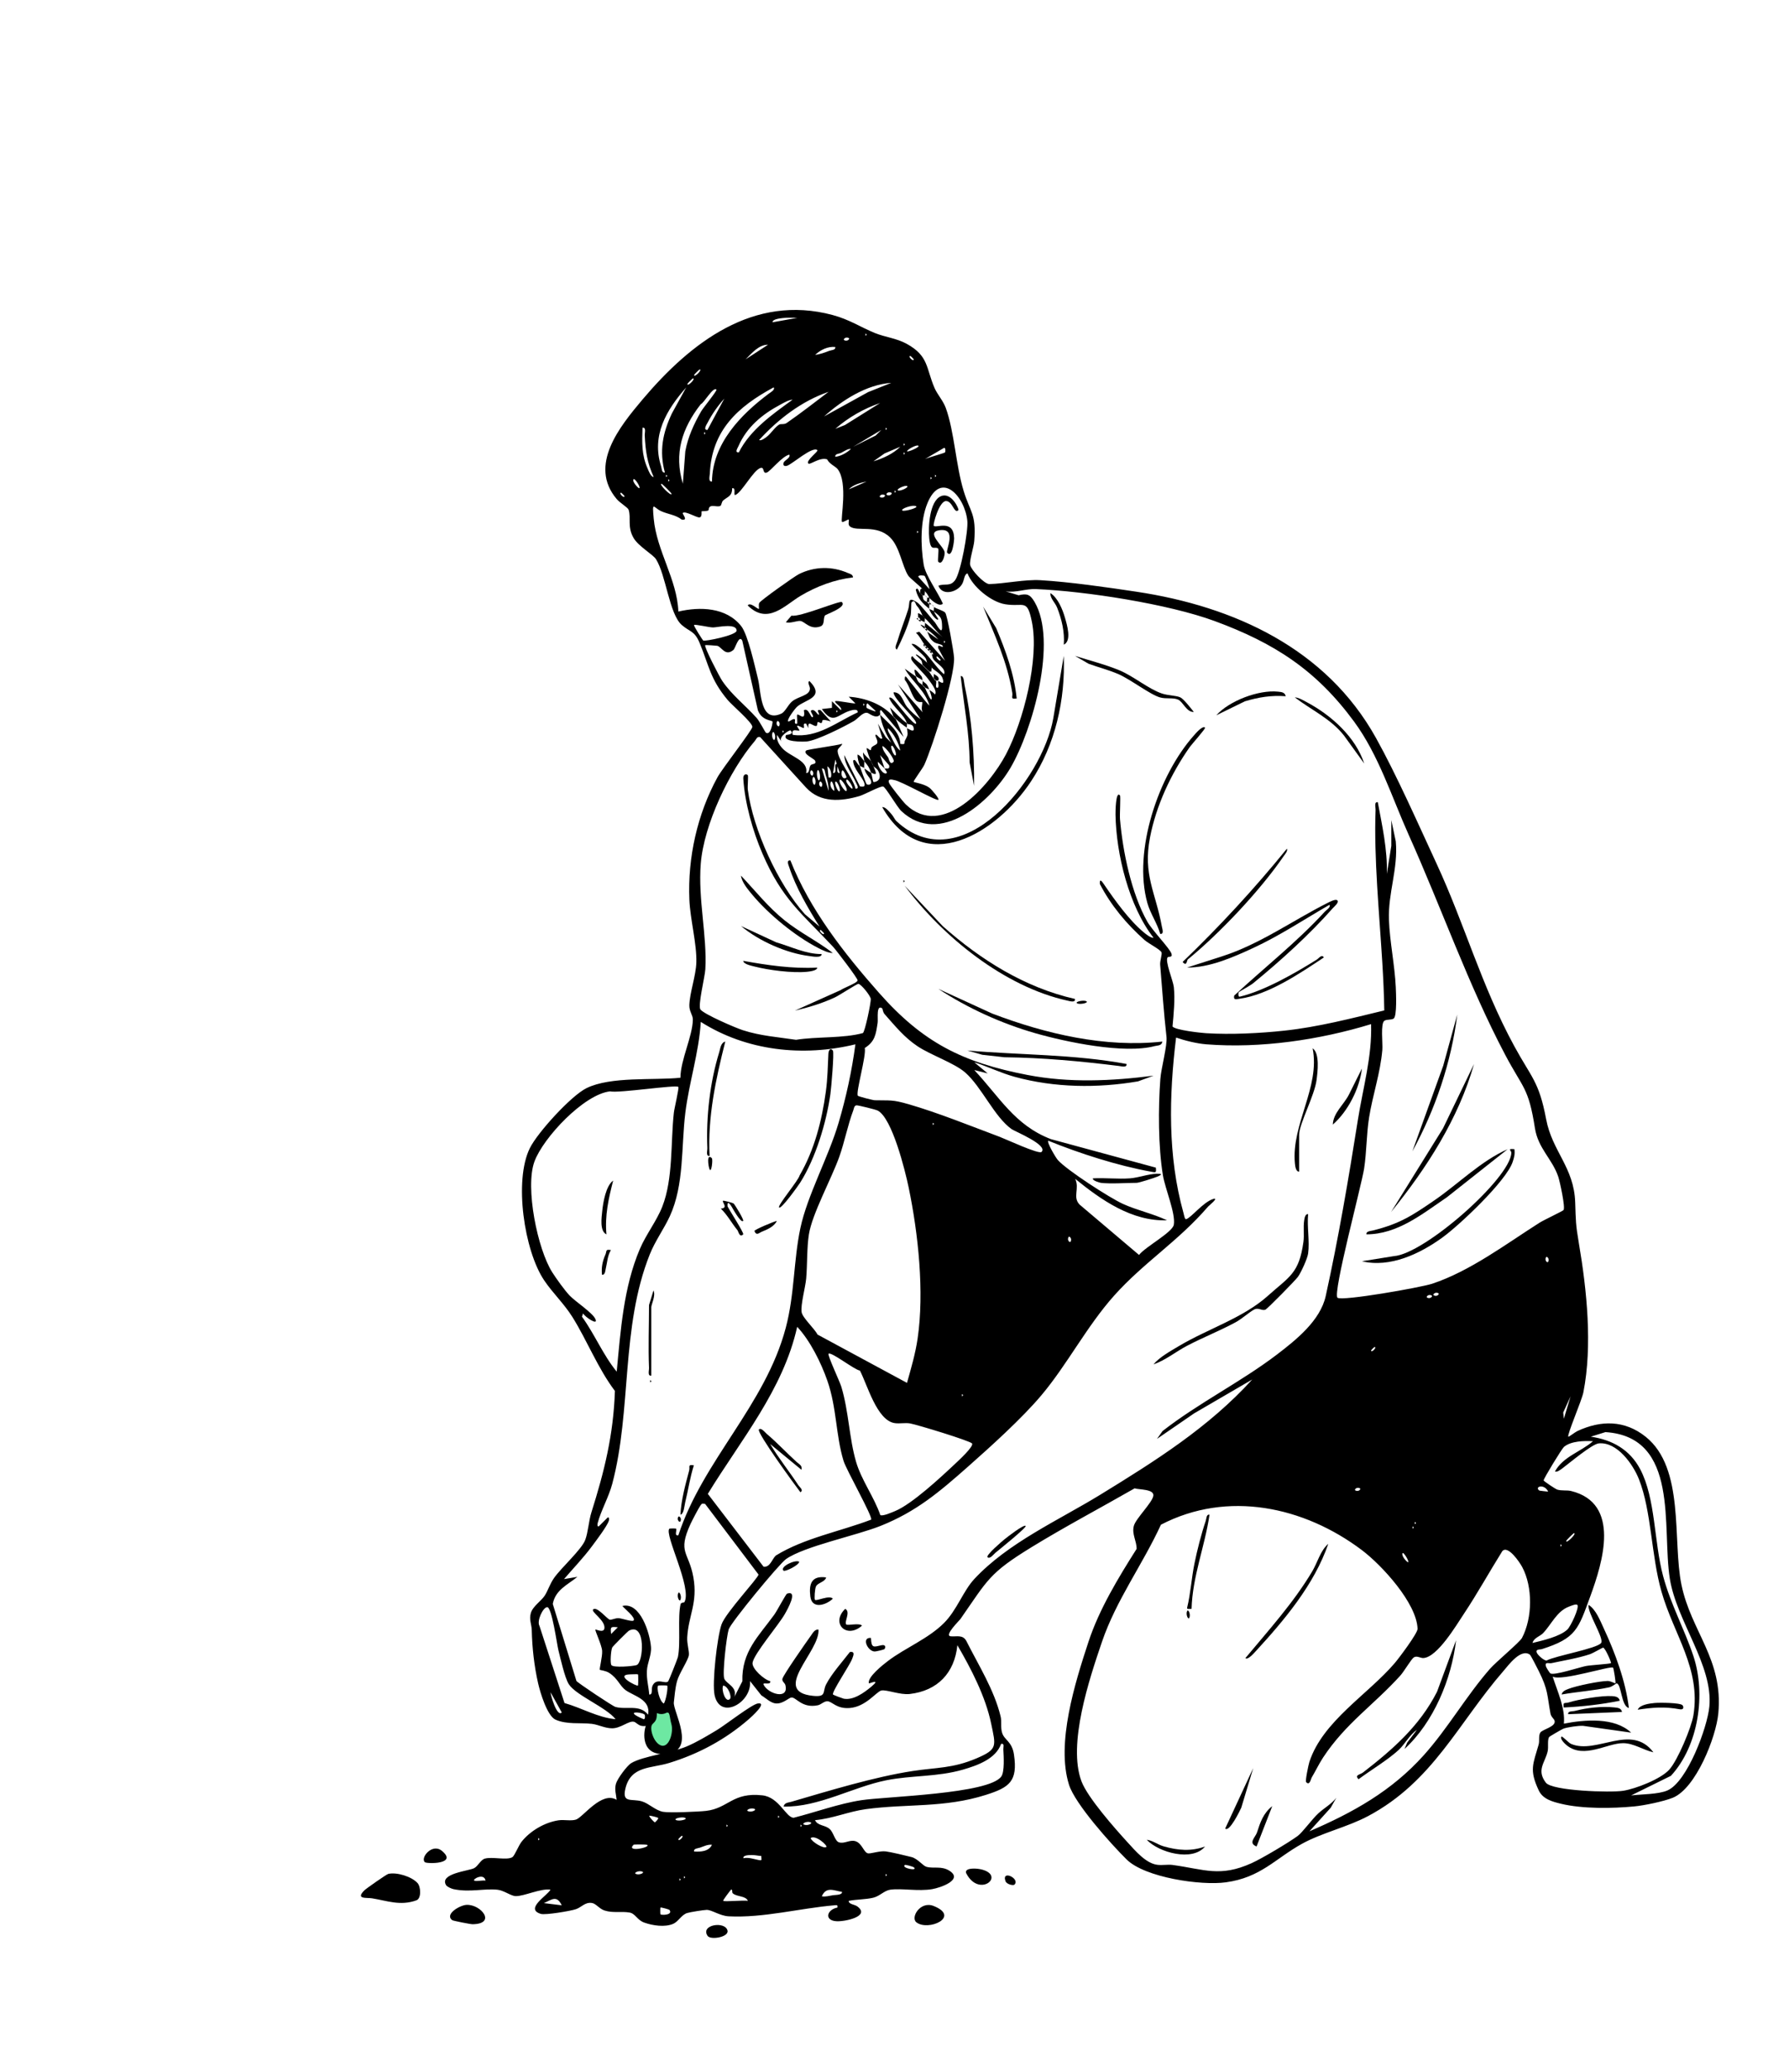 <svg width="798" height="924" viewBox="0 0 798 924" fill="none" xmlns="http://www.w3.org/2000/svg">
<g clip-path="url(#clip0_344_2679)">
<path d="M699.59 640.75C699.74 640.93 702.58 638.72 703.58 638.25C714.12 633.32 724.73 633.31 734.06 640.77C751.65 654.83 745.94 687 750.03 706.8C754.35 727.73 768.74 739.97 766.47 764.14C765.48 774.74 756.47 797.63 746.12 801.79C742.03 803.44 733.41 805.22 728.97 805.64C719.17 806.57 705.93 806.77 696.37 804.47C692.46 803.53 688.2 802.41 686.36 798.48C682.03 789.24 683.86 786.78 686.34 778.01C686.8 776.38 686.19 774.18 687.06 772.73C687.93 771.28 694.12 770.14 693.45 767.45C693.24 766.59 691.88 765.75 691.6 764.23C690.07 755.9 690.6 753.75 686.44 745.39C685.84 744.19 682.82 738.22 682.41 737.94C678.32 735.11 672.91 742.6 670.6 745.27C650.38 768.55 639.23 794.51 610.27 809.94C601.03 814.87 589.57 817.41 580.68 822.35C568.73 829 562.4 837.34 546.82 839.49C535.73 841.03 510.72 837.39 502.53 829.29C495.63 822.46 479.56 804.58 476.84 795.98C471.02 777.51 479.52 750.48 485.53 732.21C490.29 717.73 498.88 703.58 507 690.78C507.03 687.21 504.76 684.18 505.77 680.49C506.68 677.18 513.98 670.17 514.45 667.12C514.92 664.07 508.17 664.44 506.11 663.78C490.89 672.51 475.2 680.79 460.25 689.95C441.08 701.69 440.65 704.52 428.39 722.09C427.88 722.81 421.01 729.47 424.07 729.77C426.66 730.02 429.41 728.91 431.02 731.8C436.45 742.61 443.45 753.61 446.33 765.49C446.9 767.84 446.23 770.33 447 772.82C448.03 776.15 451.42 776.59 452.29 782.52C454.05 794.49 450.23 797.17 439.78 800.49C421.09 806.42 404.54 804.36 386.16 806.87C378.53 807.91 371.26 811.1 363.55 811.77C364.74 814.35 368.02 813.86 370.09 815.72C371.85 817.31 372.4 821.06 374.21 821.65C376.68 822.45 379 820.36 381.58 821.15C384.54 822.06 385.27 826.2 387.17 826.57C388.43 826.81 392.34 825.37 395.11 825.7C397.11 825.93 404.32 827.63 406.59 828.22C409.38 828.95 411.64 832.11 413.24 832.57C416.42 833.48 419.9 832.06 423.49 834.32C429.85 838.33 419.55 841.89 415.82 842.53C409.56 843.6 402.22 842.07 397.11 842.78C394.47 843.15 392.46 845.61 389.62 846.33C386.32 847.17 382.02 847.06 378.55 847.77C378.65 849.38 381.13 849.25 382.51 850.3C388.32 854.72 376.69 857.1 373.03 856.84C367.55 856.46 368.83 851.63 373.54 850.75C373.79 849.44 373.17 849.66 372.05 849.75C356.81 851.05 340.52 855.45 325.01 854.65C321.1 854.45 317.38 851.7 315.19 851.78C313.72 851.83 307.85 852.77 306.49 853.19C304 853.97 302.53 857.04 300.3 858C296.56 859.61 291.13 858.8 287.35 857.44C284.21 856.32 283.41 853.43 280.87 852.98C277.12 852.31 273.56 853.29 269.72 852.08C267.28 851.31 265.89 848.97 264.01 848.7C260.88 848.25 259.49 850.61 256.8 851.5C254.36 852.31 243.22 854.17 241.25 853.57C233.87 851.34 244.25 845.37 245.55 842.75C241.03 842.15 233.81 845.73 230.01 845.64C227.88 845.59 224.83 843.12 221.95 842.8C216.03 842.14 209.6 844.08 202.26 842.53C201.37 842.34 199.43 841.47 199 840.78C195.77 835.54 209.1 834.44 211.49 833.18C213.25 832.25 214.38 829.48 216.24 828.93C219.57 827.95 226.09 829.79 228.57 828.26C229.49 827.69 231.36 823.06 232.58 821.49C236.4 816.6 242.96 812.75 249.14 811.83C251.66 811.46 254.55 812.21 256.85 811.54C259.99 810.63 268.33 798.6 275.05 802.71C274.83 800.19 274 798.14 274.77 795.46C275.37 793.36 279.63 787.47 281.61 786.3C286.93 783.16 299.1 781.91 306.23 778.92C310.8 777 315.58 774.1 319.85 771.54C323.55 769.31 335.35 760.1 338.04 759.72C342.65 759.08 334.89 765.97 334.03 766.72C323.56 775.8 311.74 782.17 298.55 786.24C290.4 788.76 281.43 787.43 278.97 797.67C277.35 804.41 281.81 802.03 286.38 803.4C289.49 804.34 292.29 807.4 295.77 808.05C298.59 808.57 311.58 808.02 314.95 807.63C324.93 806.47 326.71 799.21 340.08 800.7C347.57 801.54 350.55 810.61 354.01 810.7C363.89 808.2 374.13 804.41 384.19 802.87C395.13 801.19 441 800.13 446.63 792.31C448.16 790.18 447.71 783.24 447.55 780.22C447.49 779.09 448.21 777.47 446.56 777.74C444.17 784.48 435.96 787.37 429.55 789.23C418.04 792.56 406.71 791.71 395.31 793.99C380.31 796.99 365.35 805.98 349.55 805.72C349.86 803.94 351.56 803.98 352.91 803.59C369.74 798.67 390.07 792.45 407.16 789.84C417.76 788.22 424.92 788.73 435.54 784.22C445.14 780.14 444.2 778.77 442.11 768.68C439.61 756.66 433.2 744.26 427.05 733.74C425.79 746.11 418.2 754.08 405.78 755.5C401.5 755.99 395.54 753.49 393.16 753.94C390.99 754.35 386.32 761.18 379.04 761.75C373.04 762.22 371.22 758.78 369.05 758.74C367.56 758.71 366.24 760.23 364.83 760.52C357.76 762 355.17 756.94 353.05 757.06C351.87 757.13 349.28 759.95 346.09 759.72C343.8 759.56 341.56 757.27 339.63 756.14L334.55 749.73C335.51 759.22 321.26 767.45 318.75 756.02C317.55 750.54 319.9 730.11 321.83 724.51C323.63 719.28 338.42 703.6 338.33 702.21L314.53 670.73C313.39 670.61 313.21 670.32 312.49 671.34C311.65 672.54 308.73 678.09 308 679.69C302.09 692.58 307.28 692.06 309.29 703.48C311.3 714.9 307.08 720.5 306.54 730.24C306.38 733.12 307.46 736.28 307.28 738.1C307.05 740.33 303 746.19 302.02 749.7C301.16 752.77 300.88 756.59 300.57 759.23C300.1 763.2 311 781 297.07 782.23C285.57 783.23 287.07 772.23 288.07 769.73C288.07 769.73 287.28 769.96 286.08 769.7C284.57 769.38 283.74 768.14 282.79 767.89C280.53 767.29 276.97 770.81 273.05 770.8C269.83 770.8 266.96 769.16 263.95 768.81C258.8 768.22 252.85 769.19 247.81 766.95C244.09 765.3 240.96 754.84 240.03 750.73C238.25 742.88 237.37 734.79 237.2 727.04C237.14 724.43 235.94 722.45 236.77 719.44C237.6 716.43 241.43 714.01 242.97 711.64C244.41 709.43 245.2 706.55 247.12 703.79C250.34 699.18 259.45 691.08 261.07 686.74C262.32 683.38 262.61 678.29 263.81 674.48C269.59 656.15 273.63 639.9 274.29 620.35C266.69 610.29 261.91 597.91 255.35 587.4C251.6 581.4 246.57 576.73 242.73 571.02C233.82 557.8 229.17 526.49 236.36 512.02C239.8 505.09 254.74 488.67 261.63 485.29C272.5 479.97 291.32 481.9 303.51 480.66C303.56 472.67 308.92 462.25 309.05 454.77C309.09 452.66 307.4 451.17 307.49 448.24C307.67 442.6 310.44 435.18 310.61 429.22C310.85 420.91 307.86 409.96 307.5 401.24C306.71 382.5 311.04 363.1 320.03 346.67C322.17 342.76 335.59 325.56 335.6 324.19C335.6 322.19 326.58 314.57 324.57 312.17C316.77 302.83 316.32 297 312.05 286.69C309.78 281.22 307.6 281.83 304.05 278.68C298.53 273.77 297.06 256.38 292.6 249.38C291.29 247.32 284.85 243.67 282.69 240.05C279.68 235.02 281.61 231.05 280.4 227.34C280.09 226.38 276.52 224.26 275.12 222.62C262.26 207.5 276.6 190.07 286.56 178.22C308.04 152.78 336.07 131.04 371.35 140.48C378.99 142.53 383.7 145.85 390.29 148.54C394.81 150.38 399.86 150.82 404.47 153.36C414.32 158.78 413.03 164.16 416.84 172.99C418.14 176 420.69 178.67 421.88 181.95C425.69 192.43 426.37 207.64 429.85 218.98C432.8 228.6 435.5 229.04 434.58 241.25C434.37 243.98 432.31 250.06 432.76 252.03C433.26 254.23 438.82 260.25 441.2 260.5C448.36 260.29 457.11 258.36 464.08 258.76C476.93 259.5 493.97 261.95 506.93 263.9C550.55 270.46 591.59 289.27 613.75 329.08C623.02 345.74 632.6 367.47 640.75 385.08C653.49 412.58 660.7 439.39 675.39 466.44C683.13 480.7 686.48 482.21 689.67 499.16C692.38 513.53 702.11 520.58 702.63 536.24C702.91 544.57 702.83 546.04 704.28 554.54C707.84 575.38 710.37 600.19 706.28 620.97C705.54 624.71 698.89 639.96 699.57 640.75H699.59ZM355.58 141.75C353.46 141.75 351.32 141.59 349.19 141.85C348.17 141.97 344.5 142.29 344.59 143.74L355.58 141.76V141.75ZM386.08 148.75V149.75C386.73 149.42 386.73 149.08 386.08 148.75ZM378.58 150.75C377.17 150.03 375.91 151.39 376.59 151.73C378 152.45 379.26 151.09 378.58 150.75ZM342.58 153.75C338.4 153.72 335.31 157.58 332.6 160.25L342.58 153.75ZM372.58 154.75C369.23 154.41 366 156.05 363.6 158.25C365.57 158.09 367.98 157.21 369.84 156.49C370.9 156.08 372.81 156.18 372.58 154.75ZM406.08 158.76C404.69 158.74 407.59 161.64 407.57 160.25C407.57 160.13 406.2 158.76 406.08 158.76ZM312.09 164.76C311.91 164.76 309.6 167.08 309.6 167.25C309.58 168.68 313.52 164.74 312.09 164.76ZM309.09 168.76C308.91 168.76 306.6 171.08 306.6 171.25C306.58 172.68 310.52 168.74 309.09 168.76ZM397.58 170.75C386.55 171.49 375.66 178.47 367.58 185.73L387.22 174.88L397.57 170.75H397.58ZM296.58 210.74C293.99 201.24 295.59 193.1 299.71 184.37L306.1 172.77C297.27 182.79 290.51 194.17 294.89 207.96C295.22 209.01 295.14 210.98 296.58 210.75V210.74ZM317.58 214.74C317.84 197.86 330.33 185.01 342.92 175.57C343.64 175.03 345.88 173.85 345.1 172.76C329.13 181.38 317.49 191.93 316.63 211.2C316.58 212.36 315.82 214.97 317.58 214.74ZM319.58 173.75C318.16 172.26 313.91 179.89 312.59 180.26C304.19 191.04 300.56 202.25 304.59 215.74L305.68 201.35C306.78 195.04 309.59 188.95 312.77 183.44C313.7 181.82 319.99 174.19 319.58 173.76V173.75ZM369.58 174.75C357.49 178.93 347.14 186.93 338.6 196.25C339.5 196.76 341.36 195.3 342.09 194.74C343.94 193.31 345.75 190.35 347.57 189.36C348.37 188.92 349.76 189.44 350.9 188.65C357.23 184.27 363.46 179.4 369.59 174.75H369.58ZM315.57 191.74L323.09 177.76C320.31 180.85 317.6 184.68 315.71 188.37C315.31 189.15 313.43 191.86 315.57 191.74ZM329.57 201.74C334.65 191.65 344.63 184.73 353.56 178.24C351.76 178.33 349.51 179.7 347.89 180.57C339.86 184.86 333.06 190.55 329.36 199.04C328.97 199.93 327.57 201.91 329.56 201.74H329.57ZM392.58 179.75C385.31 182.23 378.38 186.19 372.6 191.25L376.9 189.56L392.58 179.75ZM291.58 212.74C288.64 206.23 287.96 201.25 287.59 194.24C287.52 193.01 288.36 190.53 286.6 190.75C286.37 197.4 286.15 202.78 288.87 208.96C289.34 210.02 290.29 212.7 291.58 212.74ZM395.08 190.75V191.75C395.73 191.42 395.73 191.08 395.08 190.75ZM393.09 191.76L380.6 199.25L390.59 194.25L393.09 191.76ZM314.08 192.75V193.75C314.73 193.42 314.73 193.08 314.08 192.75ZM403.08 197.75V198.75C403.73 198.42 403.73 198.08 403.08 197.75ZM389.59 205.74C393.8 204.49 398.48 202.36 401.57 199.24L394.57 202.23L389.59 205.74ZM409.58 198.75C408.6 198.3 404.61 200.54 404.6 201.25C404.6 201.87 410.77 199.3 409.58 198.75ZM372.59 203.74C375.1 203.43 377.74 201.94 379.57 200.24C378.32 199.99 376.44 201.32 375.26 201.93C374.2 202.47 372.36 202.31 372.59 203.74ZM421.58 201.73C421.69 201.58 421.93 199.61 421.09 199.75L412.59 204.74C413.92 204.07 421.3 202.11 421.58 201.73ZM411.58 262.75C409.85 260.94 405.82 257.8 405.12 256.71C402.4 252.51 401.38 243.98 397.09 239.74C391 233.71 382.45 237.26 379.17 234.84C378 233.98 378.86 232.31 378.58 231.74C378.42 231.41 376 233.18 375.59 232.74C374.77 231.86 378.42 215.29 373.61 209.18C372.75 208.08 369.85 206.86 368.96 204.86C365.65 203.76 361.37 207.45 360.59 206.74C359.23 205.49 365.23 201.29 364.59 200.75C362.37 198.9 353.38 207.02 351.07 207.73C349.79 208.12 349.07 207.47 349.59 206.25C350.03 205.23 352.79 204.16 352.09 202.76C348.9 203.43 343.72 210.1 342.07 210.74C339.95 211.55 341.21 207.94 339.09 208.75C335.89 209.98 331.02 219.41 328.07 220.74C326.92 221.26 328.56 217.3 326.58 217.75C326.61 221.37 324.58 221.46 322.55 223.23C321.93 223.77 321.83 225.28 321.4 225.56C320.29 226.3 317.84 225.17 316.76 225.94C315.15 227.08 317.88 227.97 313.03 228C312.74 228 313.38 230.53 312.06 230.75C310.74 230.97 305.77 227.75 304.58 228.76C304.14 229.13 307.29 232.26 304.1 231.74C301.4 229.58 297.89 229.35 294.88 227.96C291.45 226.38 290.85 223.1 291.59 231.25C292.9 245.7 302.03 258.41 302.59 272.75C312.21 270.51 323.91 270.8 330.61 279.23C333.62 283.01 336.74 297.3 338.1 302.74C339.57 308.6 338.99 322.67 348.58 318.24C350.17 317.51 351.53 314.37 353.23 312.9C355.99 310.51 361.21 310.32 361.28 307.11C361.3 306.03 359.93 304.19 361.08 303.75C368.34 311.22 359.16 311.91 355.53 315.2C354.64 316 350.83 320.99 351.59 321.75C351.94 322.1 353.84 320.22 354.52 320.8C354.97 321.19 353.84 323.18 355.58 322.75C355.77 321.77 355.32 319.05 355.59 318.76C356.24 318.05 359.47 322.21 358.59 316.75C360.82 315.42 361.7 320.78 362.58 319.75C363.16 319.07 360.83 317.08 362.09 316.74C363.52 316.25 364.49 318.66 365.09 318.73C366.25 318.87 363.29 316.03 366.07 316.75L370.58 321.74C365.39 320.23 367.44 321.62 366.39 322.46C366.07 322.72 365.1 321.79 364.79 322.03C364.48 322.27 364.68 323.79 364.03 323.8C362.39 323.83 360.18 320.85 360.58 324.74L359.58 322.74C357.83 322.36 358.96 324.09 358.53 324.68C358.35 324.93 355.97 323.32 355.58 323.74C355.34 324 356.73 325.6 356.61 325.73C356.08 326.26 352.73 324.38 353.59 327.73C364.64 329.3 373.23 321.98 382.58 317.72C382.85 315.98 380.22 316.66 379.29 316.93C373.5 318.61 371.66 323.55 366.59 316.22L371.09 315.71V312.73L375.09 316.71C375.99 315.48 371.86 313.33 372.58 312.73C373.14 312.27 380.18 313.85 381.58 313.71L378.58 310.73C385.92 311.19 393.82 314.07 398.58 319.72C398.85 320.1 399.27 320.37 399.58 320.72L403.08 328.72L393.07 316.73C392.02 316.65 392.84 318.41 392.57 318.73C390.78 320.86 387.75 318.11 386.89 317.93C384.85 317.5 382.63 320.57 380.91 321.56C376.45 324.13 364.64 330.12 359.98 330.68C358.45 330.86 348.58 331.01 350.66 327.8C350.74 327.68 354.6 327.65 352.56 325.73C352.31 325.49 347.04 328.47 348.56 330.73L346.58 327.74C346.32 330.16 347.47 332.09 349.03 333.78C352.5 337.54 360.76 339.13 359.58 344.73C361.25 344.89 360.76 342.51 361.53 341.37C362.14 340.47 364.43 341.08 363.56 339.24C363.13 338.32 357.95 336.22 359.57 334.74C360.17 334.19 373.36 332.51 375.57 331.74C376.03 332.11 373.94 333.55 373.7 334.44C372.84 337.65 380.95 347.73 381.58 351.72C383.57 351.88 382.18 349.91 381.79 349.01C380.03 345.03 376.81 341.17 376.58 336.73L383.59 350.72C384.95 350.87 386.09 351.08 385.54 349.27C384.72 346.56 380.54 342.77 380.56 339.24C381.56 338.03 382.08 340.63 383.57 341.73C383.93 342.96 386.26 349.45 386.58 349.73C387.19 350.25 389.08 350.09 388.53 348.28C387.98 346.47 386.07 345.43 385.57 342.73C386.56 343.38 387.54 344.16 388.57 344.73C388.92 345.67 389.34 348.42 389.58 348.73C389.79 349 393.97 348.36 391.81 343.95C391.15 342.61 389.72 342.01 389.57 341.73C389.22 340.89 389.1 340.55 388.57 339.73C388.2 339 386.35 333.95 386.58 333.73C386.9 333.41 388.03 334.75 388.4 334.55C388.58 334.45 388.53 333.52 388.94 333.16C389.64 332.54 390.76 332.17 391.12 331.73C392.08 330.55 390.07 328.31 390.58 327.73C391.14 327.09 392.58 330.27 393.56 329.24L391.59 322.74L395.07 328.75L397.56 331.25C395.27 327.6 393.18 323.05 392.58 318.74C396.13 322.48 401.37 326.17 401.59 331.74C404.23 332.22 403.13 331.29 403.67 330.28C405.33 327.19 404.83 327.63 404.58 324.74C405.26 325.13 407.62 326.65 407.59 325.23C407.53 322.61 405.41 323.32 404.58 322.74C403.51 318.81 398.33 315.49 396.6 311.23C397.52 310.53 399.02 312.57 399.61 313.21C400.43 314.11 407.74 323.65 408.58 322.74C409.78 321.43 398.39 311.75 398.59 308.75C402.22 308.68 402.76 313.02 404.58 315.25C406.15 317.17 408.52 319.32 410.58 320.74L400.57 305.25L411.58 317.73C410.7 316.2 411.5 314.13 411.39 313.17C411.36 312.92 409.68 313.53 408.57 312.34C406.5 310.11 405.7 305.66 403.59 303.22C403.45 300.16 404.65 302.51 405.41 303.4C408.56 307.1 411.26 311.21 414.57 314.73C412.92 308.23 406.79 303.95 403.59 298.22L408.57 301.73C409.65 305.21 410.7 304.44 411.57 305.73C411.8 306.09 412.24 306.42 412.57 306.73C412.76 306.99 415.7 314.33 415.58 311.22C415.56 310.56 414.88 308.55 414.57 307.73C415.49 308.3 416.36 308.89 417.07 309.73C418.25 308.06 415.21 304.55 413.99 302.81C412.51 300.72 407.23 295.67 406.58 294.22C406.38 293.79 406.33 292.58 407.07 292.73C408.26 294.4 410.2 295.45 411.57 296.73C411.83 297.11 412.28 297.37 412.57 297.73C412.86 298.09 413.23 298.41 413.57 298.73C413.91 299.05 414.19 299.42 414.57 299.73C414.8 300.03 416.34 302.35 416.57 302.73C417.16 303.69 417.55 303.66 417.57 303.73C417.86 304.57 416.99 306.75 418.07 306.74C419.2 306.73 418.24 304 418.57 303.73C418.75 303.59 421.79 306.31 420.4 302.4C419.64 300.26 416.74 299.09 415.57 297.73C415.38 297.37 414.84 297.08 414.57 296.73C414.28 296.36 413.89 296.07 413.57 295.73C413.38 295.51 413.39 294.13 412.62 293.22C410.86 291.13 408.38 289.35 406.58 287.22C407.8 286.8 409.69 288.45 410.6 289.19C414.64 292.51 417.16 297.28 421.07 300.72C422.25 298.24 417.89 295.97 416.52 294.23C415.78 293.29 415.78 291.98 415.57 291.72C415.95 292.09 416.77 291.97 415.57 290.72C415.24 290.37 414.91 290.06 414.57 289.72C414.23 289.38 413.86 289.07 413.57 288.72C413.28 288.37 412.85 288.07 412.57 287.72C411.18 285.96 410.31 283.74 408.57 282.22L410.06 281.73L421.56 294.72L418.57 289.21C417.86 286.41 420.66 289.4 420.55 288.23C420.45 287.25 417.76 287.25 416.57 286.32C414.36 284.59 414.53 283.62 413.57 281.72L418.55 285.23C417.07 283.47 415.39 282.09 413.57 280.72C413.23 280.46 412.97 279.96 412.57 279.72C412.42 279.15 412.73 278.28 412.57 277.72L420.55 284.23C417.53 281.73 415.43 278.33 412.57 275.72C412.23 275.41 411.95 274.95 411.57 274.72C410.73 272.81 410.31 271.67 408.83 270C408.44 269.57 408.08 267.05 406.57 268.72C406.37 268.94 406.57 273.02 406.12 274.77C404.9 279.56 402.31 285.26 400.07 289.71C398.78 289.08 400 286.95 400.3 285.94C401.7 281.16 403.62 276.49 405.12 271.74C406.05 268.78 404.59 265.76 409.12 268.67C410.62 269.63 415.28 275.65 417.13 277.69C417.53 278.13 420.28 283.53 420.23 279.74C420.18 275.6 419.78 275.17 416.57 272.72C416.39 272.21 416.75 271.26 416.57 270.72C417.94 271.63 420.65 272.25 421.59 273.2C422.53 274.15 425.39 290.52 425.56 293.22C426.08 301.36 416.12 332.49 412.35 341C411.6 342.7 407.22 348.43 407.57 348.71C407.86 348.94 412.32 349.64 414.51 351.28C415.57 352.07 419.12 356.24 418.57 356.71C417.75 357.41 401.85 348.25 398.88 347.9C397.55 347.54 395.84 347.33 396.58 349.2C397.01 350.31 402.82 357.59 404.03 358.75C420.41 374.54 441.36 350.41 448.75 336.38C456.54 321.58 463.6 293.87 460.31 277.47C458.15 266.68 456.78 270.87 448.31 269.48C442.09 268.45 433.81 261.68 431.57 255.72C429.95 256.18 430.23 258.84 429.04 260.67C426.66 264.34 420.2 265.77 418.59 261.21C421.56 260.1 423.84 261.77 426.07 258.7C428.56 255.26 431.94 236.83 431.49 232.32C430.4 221.38 419.81 209.67 413.72 224.35C410.41 232.33 410.66 243.41 412.01 251.76C412.82 256.74 418.49 264.32 420.58 269.22C419.05 270.84 415.7 267.89 414.59 266.71C414.37 266.48 413.98 265.16 412.59 263.71C412.26 263.37 411.91 263.05 411.59 262.71L411.58 262.75ZM403.08 201.75V202.75C403.73 202.42 403.73 202.08 403.08 201.75ZM297.08 211.75V212.75C297.73 212.42 297.73 212.08 297.08 211.75ZM417.08 211.75V212.75C417.73 212.42 417.73 212.08 417.08 211.75ZM415.08 212.75V213.75C415.73 213.42 415.73 213.08 415.08 212.75ZM282.59 213.75C281.82 214.69 284.59 217.72 285.09 217.73C286.1 217.75 283.17 213.03 282.59 213.75ZM298.08 213.75V214.75C298.73 214.42 298.73 214.08 298.08 213.75ZM386.58 214.75C383.81 215.28 380.62 216.16 378.6 218.25L386.58 214.75ZM295.08 215.76C293.62 215.74 299.59 221.71 299.57 220.25C299.57 219.93 295.4 215.76 295.08 215.76ZM404.58 216.75C403.63 216.31 399.46 218.21 400.59 218.74C401.54 219.18 405.71 217.28 404.58 216.75ZM399.08 218.75V219.75C399.73 219.42 399.73 219.08 399.08 218.75ZM277.08 219.76C275.69 219.74 278.59 222.64 278.57 221.25C278.57 221.13 277.2 219.76 277.08 219.76ZM397.58 219.75C396.17 219.03 394.91 220.39 395.59 220.73C397 221.45 398.26 220.09 397.58 219.75ZM394.58 220.75C393.17 220.03 391.91 221.39 392.59 221.73C394 222.45 395.26 221.09 394.58 220.75ZM408.58 225.75C406.92 224.96 401.22 227.1 402.59 227.73C403.54 228.17 410.01 226.43 408.58 225.75ZM409.08 236.75V237.75C409.73 237.42 409.73 237.08 409.08 236.75ZM412.46 256.87C412.08 256.62 409.67 256.33 409.59 257.24L414.58 262.74C414.53 261.72 412.73 257.04 412.46 256.87ZM697.45 539.62C698.28 538.45 695.81 526.98 695.06 524.76C692.36 516.81 686.1 512.23 684.67 503.15C681.8 484.86 679.4 485.58 671.4 470.42C655 439.36 642.96 404.85 628.4 372.42C620.81 355.52 615.04 336.83 604 321.82C587.09 298.82 568.42 286.79 541.83 276.99C521.2 269.38 484.2 263.64 462.06 262.72C457.51 262.53 453.19 264.42 448.58 263.75L454.36 265.48C458.03 264.62 459.44 265.03 461.43 268.38C471.85 285.94 460.57 325.62 450.75 342.41C441.89 357.56 419.09 377.7 402.07 361.74C400.1 359.89 395.12 351.14 393.95 350.78C392.78 350.42 385.69 354.36 383.38 355.03C375.04 357.47 365.95 358.15 359.55 351.25L339.07 328.73C337.63 328.37 337.41 329.62 336.75 330.4C325.4 343.64 313.95 367.81 312.58 385.23C311.33 401.11 315.45 417.34 314.62 432.28C314.43 435.73 311.14 448.69 312.47 450.27C314.32 452.47 327.96 458.36 331.36 459.46C339.28 462.02 346.92 462.51 355.08 463.74C364.15 462.26 376.25 463.14 384.87 460.74C385.76 460.49 388.62 446.86 388.4 445.44C388.16 443.91 384.22 439.07 382.94 438.79C382.34 438.66 374.42 443.91 372.25 444.91C366.64 447.5 360.59 449.33 354.58 450.72L374.94 441.59C376.22 440.63 382.48 438.38 382.55 437.24C382.61 436.31 372.94 423.68 371.58 422.23C357.46 407.17 348.89 401.12 340.1 380.71C335.77 370.65 332.24 358.2 331.55 347.24C331.43 345.26 332.91 344.97 333.57 345.74C333.86 346.08 333.39 350.75 333.57 352.23C335.86 369.93 347.12 394.48 359.05 407.75L365.55 413.24C360.48 405.15 355.01 395.86 352.04 386.76C351.71 385.76 350.66 383.55 352.56 383.74C361.24 405.68 376.54 425.19 392.05 442.75C411.57 464.85 429.15 473.82 458.37 479.43C477.06 483.02 495.81 482.13 514.56 479.74L507.61 482.28C489.49 485.36 470.41 485.14 452.57 480.24C446.39 478.54 440.64 475.68 434.57 473.75L440.57 478.73L434.59 477.23C445.86 489.24 452.58 501.82 468.77 508.04L515.57 520.75C515.86 523.22 515.48 522.92 513.29 522.53C498.47 519.86 481.5 514.4 467.58 508.74C466.88 509.49 470.94 516.35 471.9 517.41C475.95 521.92 494.93 534.2 500.89 536.92C507.29 539.83 514.23 541.24 520.57 544.24C504.87 544.78 491.25 535.2 479.58 525.74C481.69 530 478.29 533.92 481.58 537.24L508.08 559.69C510.73 556.16 522.99 549.65 523.59 546.22C524.46 541.18 519.72 530.2 518.72 524.11C516.62 511.22 516.61 494.31 517.58 481.25C517.94 476.36 520.76 466.34 520.32 462.38C519.13 451.82 518.39 441.07 517.5 430.26C517.36 428.51 518.49 425.55 518.09 424.7C517.51 423.44 512.26 420.76 510.57 419.27C502.53 412.15 495.53 403.78 490.6 394.24C490.4 391.3 491.78 393.44 492.44 394.4C497.24 401.44 503.6 410.32 510.1 415.74C511.1 416.57 513.25 418.36 514.57 418.26C503.61 404.29 497.88 380.95 497.58 363.33C497.56 362.34 497.63 352.37 499.58 354.76C499.92 355.18 499.42 363.34 499.58 365.26C500.78 379.65 504.65 398.45 511.78 411.06C514.01 415 521.77 422.96 522.54 425.31C523.16 427.2 521.26 426.47 520.85 426.95C519.51 428.52 523.29 437.34 523.6 440.24C524.17 445.66 523.53 452.35 523.01 457.8C524.2 459.39 535.31 460.63 538.04 460.8C549.11 461.47 561.96 460.84 572.98 459.65C588.01 458.03 602.83 454.18 617.47 450.64C617.36 443.55 617.02 436.35 616.59 429.26C615.29 407.82 612.79 382.58 613.59 361.25C613.64 360.04 612.83 357.53 614.58 357.77C616.53 368.32 618.95 378.98 618.6 389.76L620.61 377.26V365.76L622.6 375.25C623.71 387.42 619.1 398.26 619.55 410.3C619.91 419.95 622.16 430.6 622.6 440.25C622.71 442.78 623.21 453.33 621.63 454.29C620.55 454.94 618.63 454.56 617.56 455.22C615.7 456.35 616.85 465.39 616.6 468.26C615.68 478.75 612.31 488.29 610.7 498.36C609.51 505.79 609.62 513.69 608.48 521.14C607.34 528.59 594.41 576.7 596.59 578.76C598.36 580.44 633.81 574.2 638.86 572.52C655.78 566.9 671.77 554.82 686.68 545.34C688.6 544.12 697.12 540.13 697.47 539.64L697.45 539.62ZM313.7 285.68C314.34 286.14 328.59 283.35 328.57 281.24C328.53 277.76 319.92 279.83 318.08 279.83C316.24 279.83 310.12 278.31 309.58 278.75C309.27 279.01 313.37 285.44 313.7 285.68ZM344.58 321.78C344.15 321.21 339.77 321.33 338.06 316.77L331.1 285.73C329.62 282.84 328 289.12 327.18 289.83C323.54 292.97 321.89 288.48 319.94 288.02C319.68 287.96 314.79 287.57 314.58 287.75C313.91 288.33 320.91 301.82 322.16 303.66C326.44 310 332.53 314.59 337.56 320.26C338.8 321.66 341.29 326.51 341.6 326.73C343.79 328.32 344.77 322.03 344.58 321.77V321.78ZM421.08 285.75V286.75C421.73 286.42 421.73 286.08 421.08 285.75ZM418.08 292.76C416.69 292.74 419.59 295.64 419.57 294.25C419.57 294.13 418.2 292.76 418.08 292.76ZM385.08 313.75V314.75C385.73 314.42 385.73 314.08 385.08 313.75ZM386.59 315.73C386.73 315.92 390.57 317.54 390.57 317.25C390.57 316.83 387.65 314.56 387.08 313.75C386.24 313.62 386.47 315.57 386.59 315.73ZM373.08 316.75V317.75C373.73 317.42 373.73 317.08 373.08 316.75ZM347.58 323.74C348.3 322.33 346.94 321.07 346.6 321.75C345.88 323.16 347.24 324.42 347.58 323.74ZM401.58 334.75C400.79 331.16 398.74 327.28 396.08 324.77C395.63 325.76 396.93 327.43 397.43 328.42C398.41 330.38 399.79 333.57 401.58 334.76V334.75ZM349.08 325.75V326.75C349.73 326.42 349.73 326.08 349.08 325.75ZM345.58 329.74C346.27 328.2 345.09 325.66 344.6 326.75C343.91 328.29 345.09 330.83 345.58 329.74ZM398.58 339.74C399.34 338.9 395.09 333.04 393.59 332.74C393.59 334.48 395.13 336.31 396.13 337.74C396.47 338.22 396.9 341.6 398.58 339.74ZM399.58 336.74C400.02 335.79 398.12 331.62 397.59 332.75C397.15 333.7 399.05 337.87 399.58 336.74ZM394.58 342.75L391.59 339.75C391.2 341.51 394.12 346.03 395.58 344.74C395.9 344.46 394.49 342.82 394.58 342.75C394.91 342.47 397.19 343.54 396.57 341.26L392.58 336.75L394.57 342.75H394.58ZM374.57 344.74L372.59 338.75L371.59 344.74C373.79 344.97 371.68 340.74 373.08 340.74C374.48 340.74 372.37 344.98 374.57 344.74ZM370.57 346.74C371.18 345.44 370.5 342.57 369.07 341.76L369.59 346.74C369.91 346.71 370.53 346.84 370.57 346.74ZM369.58 352.74C369.7 350.27 369.02 347.86 368.29 345.54C367.96 344.49 368.04 342.51 366.6 342.75L369.59 352.74H369.58ZM362.58 345.74C363.3 344.33 361.94 343.07 361.6 343.75C360.88 345.16 362.24 346.42 362.58 345.74ZM365.58 347.74C366.22 346.34 365.24 342.32 364.6 343.75C363.96 345.18 364.94 349.17 365.58 347.74ZM377.58 346.74C377.74 346.61 376.08 342.66 375.59 343.75C374.82 345.48 375.97 348.09 377.58 346.74ZM363.58 349.74C364.27 348.2 363.09 345.66 362.6 346.75C361.91 348.29 363.09 350.83 363.58 349.74ZM377.58 352.75C378.4 351.8 375.19 347.06 374.6 347.75C373.78 348.7 376.99 353.44 377.58 352.75ZM377.59 347.75C376.82 348.69 379.59 351.72 380.09 351.73C381.1 351.75 378.17 347.03 377.59 347.75ZM366.58 350.74C367.3 349.33 365.94 348.07 365.6 348.75C364.88 350.16 366.24 351.42 366.58 350.74ZM370.59 348.75C369.99 350.07 370.82 351.95 372.09 352.73C372.44 351.6 371.15 347.51 370.59 348.75ZM374.58 352.74C375.02 351.79 373.12 347.62 372.59 348.75C372.15 349.7 374.05 353.87 374.58 352.74ZM366.08 414.76C364.69 414.74 367.59 417.64 367.57 416.25C367.57 416.13 366.2 414.76 366.08 414.76ZM393.57 449.75C390.74 447.68 391.74 454.4 391.48 456.14C390.69 461.28 390.36 464.43 385.74 467.4C386.5 470.79 381.64 487.26 382.65 488.69C382.88 489.01 389.3 490.67 390.18 490.7C397.21 490.88 397.83 490.31 405.36 492.49C418.46 496.28 432.95 502.16 445.86 506.99C448.5 507.97 463.4 514.91 464.58 513.76C467.73 510.7 452.68 504.6 451.26 503.59C443.54 498.13 437.87 484.71 430.53 478.32C425.64 474.06 415.17 470.56 409.25 466.6C403.33 462.64 399.35 457.67 394.55 452.25C393.8 451.4 393.68 449.85 393.57 449.77V449.75ZM381.58 465.75C358.17 471.43 333.03 468.73 312.59 455.75C311.78 469.45 307.36 482.73 305.69 496.36C303.83 511.5 305.25 528.38 298.77 542.44C296.19 548.04 292.22 553.46 289.82 559.49C276.82 592.09 281.86 628.77 273.1 661.77C271.52 667.72 268.06 673.7 266.6 679.27C266.46 679.81 266.32 680.9 267.08 680.75L271.09 676.76C271.85 676.6 271.73 677.73 271.57 678.24C270.82 680.65 265.83 687.22 264 689.68C260.23 694.76 255.7 699.46 251.58 704.26L257.57 703.25C253.11 706.86 247.75 709.05 246.57 715.33L257.13 749.7C257.74 750.55 273.3 760.95 274.55 761.28C279.64 762.64 285.29 759.97 289.09 764.74C290.36 757.91 282.74 756.44 279.05 753.78C276.49 751.93 275.6 748.57 271.73 746.09C270.13 745.06 267.83 744.9 267.58 744.73C267.23 744.49 268.77 738.8 268.59 736.25C268.4 733.55 265.25 727.1 265.6 726.75C265.76 726.58 269.29 728.46 269.6 726.23C270.1 722.61 263.36 718.82 264.6 717.75C266.3 716.28 270.97 722.26 272.04 722.37C273.01 722.47 274.56 721.56 276.05 721.69C277.54 721.82 281.91 723.37 282.59 722.74C283.84 721.58 278.38 717.27 277.6 716.24C285.64 714.32 289.93 728.51 290.38 734.55C290.65 738.26 288.74 741.52 288.55 745.21C288.36 748.9 289.31 752.1 289.6 755.74C291.38 755.86 290.34 753.31 291.09 751.75C292.9 747.98 296.94 751.35 298.09 749.8C298.43 749.33 302.23 739.78 302.38 739.04C303.7 732.74 302.2 721.21 303.59 715.41C303.77 714.66 305.14 714.79 305.29 714.52C308.84 708.25 296.15 684.18 298.59 681.76C298.7 681.65 301.51 681.62 301.58 681.75C302.03 682.49 300.62 685.05 302.57 684.75C313.56 651.24 341.33 626.77 350.5 592.18C354.46 577.25 353.95 562.16 357.02 547.7C360.13 533.07 369.58 516 374.07 500.75C377.44 489.32 379.99 477.58 381.56 465.75H381.58ZM387.59 750.74C386.75 748.04 393.97 742.37 396.1 740.76C403.92 734.83 414.01 730.92 421.13 723.79C426.8 718.1 429.68 709.5 434.58 704.24C449.74 687.95 472.11 678.09 490.9 666.56C515.33 651.56 539.08 636.66 558.57 615.24L532.67 630.33L516.08 641.73L518.57 638.23C534.52 625.77 553.51 616.35 569.51 604.17C578.21 597.54 588.94 588.94 591.35 578.01C597.07 552.06 601.55 525.65 605.71 499.37C607.95 485.21 612.07 471.18 611.58 456.75C588.55 463.79 562.26 467.66 538.09 465.75C533.83 465.41 528.67 464.14 524.6 462.74C521.44 488.71 520.8 515.55 527.9 540.95C528.13 541.76 528.45 543.91 529.08 543.74C531.31 543.14 536.63 536.18 541.09 534.75C544.12 533.78 539.08 537.89 538.92 538.07C525.47 553.69 510.27 562.97 497.06 577.73C484.77 591.46 476.11 608.49 464.56 622.23C455.88 632.56 441.87 645.19 431.6 654.27C418.97 665.43 408.72 674.16 392.84 680.51C381.85 684.9 358.91 689.56 350.64 695.31C347.56 697.45 325.96 723.69 325.03 726.7C324.1 729.71 322.1 746.57 323.1 748.75C324.17 751.08 328.95 752.35 327.59 756.75L331.14 749.82C330.77 736.55 338.42 729.73 345.4 720.08C346.62 718.39 350.56 710.91 351.08 710.74C356.12 709.1 351.34 717.62 350.11 719.79C347.33 724.73 336.48 737.36 335.7 741.48C335.2 744.15 340.92 749.2 343.57 749.77C344.02 751.75 340.07 750.1 340.58 751.26C342.44 755.48 352.04 758.3 350.32 751.49C350.08 750.55 348.71 749.88 349 748.71C349.44 746.91 359.75 732.21 361.75 729.42C362.58 728.27 363.39 726.63 365.08 726.75C365.96 736.37 343.66 754.34 362.56 756.32C368.84 756.98 366.76 754.57 368.51 751.19C371.01 746.38 375.75 741.13 379.1 736.77C381.62 736.39 380.61 738.45 380.12 739.8C379.13 742.57 370.83 754.72 371.59 755.75C371.74 755.96 375.86 757.49 376.32 757.59C380.58 758.43 385.4 754.96 388.6 752.29C393.34 748.33 387.65 750.95 387.59 750.77V750.74ZM302.58 484.75C301.49 483.68 276.11 487.62 272.08 486.74C260.51 488.04 242.3 507.37 238.39 518.05C234.16 529.58 239.75 557.11 246.36 567.47C248.16 570.29 251.83 575.41 254.06 577.77C256.58 580.44 264.33 585.48 265.58 588.26C267.02 591.47 260.87 587.31 260.08 585.75L259.59 587.23C265.27 595.06 268.98 604.28 275.09 611.74C276.85 593.37 278.1 574.23 285.4 557.06C288.17 550.54 292.92 544.54 295.44 538.1C300.31 525.64 299.11 509.56 300.58 496.24C300.8 494.3 302.99 485.15 302.58 484.75ZM404.57 616.75C406.39 610.29 408.34 603.65 409.31 596.98C412.36 576.2 409.59 550.11 405.3 529.53C403.76 522.15 397.99 498.7 391.52 495.31C390.55 494.8 382.73 492.9 382.04 492.96C380.96 493.06 380.9 494.46 380.6 495.26C378.19 501.56 376.74 509.3 374.34 516C370.87 525.71 362.25 541.43 360.82 550.48C359.88 556.39 360.14 564.1 359.6 570.26C359.26 574.07 357.05 582.04 357.57 585.21C357.98 587.74 363.32 592.52 364.65 595.19L404.58 616.75H404.57ZM416.08 500.75V501.75C416.73 501.42 416.73 501.08 416.08 500.75ZM477.58 553.74C478.3 552.33 476.94 551.07 476.6 551.75C475.88 553.16 477.24 554.42 477.58 553.74ZM690.58 562.74C691.3 561.33 689.94 560.07 689.6 560.75C688.88 562.16 690.24 563.42 690.58 562.74ZM641.58 576.75C640.17 576.03 638.91 577.39 639.59 577.73C641 578.45 642.26 577.09 641.58 576.75ZM638.58 577.75C637.17 577.03 635.91 578.39 636.59 578.73C638 579.45 639.26 578.09 638.58 577.75ZM388.58 677.74C389.44 676.58 377.51 655.58 376.28 651.55C372.79 640.15 373.27 627.88 369.05 615.78C366.25 607.74 361.32 597.81 355.59 591.75C349.34 619.85 330.37 642.27 315.73 666.25L340.6 698.74C343.62 699.02 344.26 695.44 346.08 693.74C358.75 685.94 374.62 683.06 388.59 677.74H388.58ZM613.09 600.76C612.97 600.76 611.6 602.13 611.6 602.25C611.58 603.64 614.48 600.74 613.09 600.76ZM433.58 643.76C432.72 642.59 409.19 635.41 405.99 634.84C403.76 634.44 401.37 635.02 399.13 634.7C391.13 633.56 386.88 617.54 383.57 611.26C381.21 610.98 370.7 602.7 369.58 603.75C369 604.29 374.57 616.1 375.3 618.52C378.63 629.64 378.77 641.38 381.86 651.96C384.26 660.16 389.89 667.6 392.66 675.68C393.64 676.39 397.89 674.48 399.26 673.92C406.81 670.81 419.74 658.77 426.11 652.77C427.49 651.47 434.52 645.04 433.58 643.76ZM429.08 621.75V622.75C429.73 622.42 429.73 622.08 429.08 621.75ZM697.57 632.74L700.57 622.75L697.29 629.96L697.57 632.74ZM727.59 800.74C732.16 800.18 739.79 800.29 743.83 798.49C752.68 794.55 761.59 770.38 762.47 761.14C764.23 742.68 747.84 723.05 744.83 704C741.23 681.25 749.31 640.84 716.12 638.7L709.59 640.74C719.18 642.14 726.99 646.5 731.61 655.22C738.53 668.28 737.76 687.81 741.86 702.97C745.29 715.65 751.34 726.53 755.33 738.5C761.01 755.5 757.72 778.53 745.32 792L727.58 800.74H727.59ZM710.58 642.75C706.62 642.56 700.83 642.63 697.62 645.29C696.73 646.03 688.57 659.35 688.55 660.23C688.55 660.59 693.98 664.15 694.51 664.31C696.63 664.99 698.83 664.48 700.84 664.98C723.03 670.47 714.96 696.68 709.34 712.01C704 726.58 703.05 730.63 687.79 735.48C686.87 735.77 684.7 735.39 685.58 737.23C686.07 738.25 688.68 740.64 689.88 740.57C693.71 738.49 712.28 735.25 714.17 732.78C715.71 730.76 707.96 719.23 708.59 715.74C711.91 717.85 713.77 722.8 715.44 726.38C720.47 737.18 725.18 749.94 726.57 761.74C723.1 761.01 723.29 750.89 721.08 750.76C720.9 750.75 719.17 752.22 717.85 752.51C711.08 753.99 703.46 754.5 696.58 755.73C696.84 754.29 698.38 753.71 699.58 753.24C703.11 751.85 713.42 749.73 717.1 749.69C718.45 749.67 720.45 750.88 720.57 750.74C720.84 750.43 719.79 744.09 719.54 743.77C718.69 742.7 696.53 749.94 692.58 747.74C694.73 754.42 698.25 761.84 697.58 768.73C706.89 766.91 720.21 765.77 727.58 772.73L706.05 769.69C704.06 769.61 699.11 770.29 697.33 770.98C696.79 771.19 691.24 774.38 691.03 774.68C690.13 775.93 690.78 779.11 690.36 781.01C689.23 786.12 685.22 789.33 689.53 795.04C692.33 798.74 718.43 799.55 724.02 798.67C729.61 797.79 740.79 793.45 744.59 789.24C748.39 785.03 754.5 770.34 755.36 765.01C758.75 744.09 746.61 729.12 741.09 709.74C736.52 693.69 736.68 673.96 731.08 659.75C728.48 653.14 721.36 642.93 713.13 643.73C710.14 644.02 700.07 652.51 697.09 654.73C696.33 655.3 694.53 656.76 693.61 656.24C697.26 649.58 705.16 647.49 710.59 642.74L710.58 642.75ZM686.58 664.74C686.74 664.86 689.7 665.17 690.57 665.25C688.87 661.55 684.33 663.04 686.58 664.74ZM606.58 663.75C605.17 663.03 603.91 664.39 604.59 664.73C606 665.45 607.26 664.09 606.58 663.75ZM582.59 794.74C582.16 794.23 583.66 787.02 584.08 785.74C590.03 767.61 610.09 755.79 622.1 741.76C624.04 739.49 632.38 728.38 632.32 726.44C631.95 714.97 616.34 698.01 607.49 691.34C581.7 671.9 547.55 664.53 517.84 680C509.69 697.75 497.9 713.59 491.55 732.21C485.87 748.87 476.18 777.87 482.4 794.44C485.14 801.73 497.41 815.58 503.07 821.77C506.46 825.47 511.13 831.01 516.17 831.67C518.49 831.98 520.9 831.45 523.09 831.75C537.21 833.69 544.18 837.32 558.28 830.95C562.97 828.83 574.7 821.84 578.87 818.8C580.88 817.34 585.36 811.2 588.06 808.73C590.76 806.26 593.87 804.64 596.09 801.77L593.57 806.24L584.08 816.74C603.57 808.35 620.79 798.75 635.11 782.78C645.86 770.79 654.03 756.37 664.61 744.28C667.28 741.23 677.92 732.37 678.9 730.5C683.6 721.53 683.76 707.79 678.99 698.87C677.86 696.75 672.63 688.96 670.12 691.79C664.35 701.01 659.04 710.64 653.02 719.69C649.58 724.86 641.2 739.04 634.95 739.46C633.58 739.55 631.97 738.25 630.6 739.21C629.46 740.01 626.26 745.49 624.62 747.3C612.74 760.43 600.21 768.59 590.17 783.85C588.3 786.7 586.82 789.88 585.07 792.79C584.73 793.36 584.17 796.63 582.6 794.77L582.59 794.74ZM631.08 678.75V679.75C631.73 679.42 631.73 679.08 631.08 678.75ZM630.08 680.75V681.75C630.73 681.42 630.73 681.08 630.08 680.75ZM702.09 683.76C701.84 683.76 698.6 687 698.6 687.25C698.58 688.7 703.54 683.74 702.09 683.76ZM696.08 688.75V689.75C696.73 689.42 696.73 689.08 696.08 688.75ZM625.59 692.75C625.03 693.95 627.56 696.72 628.09 696.73C628.83 696.74 626.03 691.81 625.59 692.75ZM703.58 715.75C703.03 715.21 700.76 716.19 699.86 716.53C694.4 718.57 692.04 724.48 688.25 728.42C686.94 729.78 684.17 730.44 683.58 732.74C688.1 731.65 695.68 729.94 699.11 726.78C700.64 725.37 704.64 716.8 703.58 715.76V715.75ZM274.58 766.74C270.49 761.45 256.88 756.12 253.71 751.12C251.92 748.3 249.98 739.53 249.04 735.79C248.47 733.53 246.15 716.66 244.08 716.77C242.17 716.87 239.31 722.95 240.65 725.17L251.8 759.53C259.41 761.68 266.7 766.05 274.59 766.74H274.58ZM275.58 725.75C272.33 725.42 272.26 725.49 272.59 728.74L275.58 725.75ZM272.71 742.61C273.62 743.89 282.41 743.12 283.95 742.61C287.04 741.61 288.22 723.36 280.58 727.24C280.04 727.52 273.31 734.26 273.09 734.75C272.47 736.13 272.1 741.75 272.71 742.61ZM718.58 741.74C718.88 741.49 715.99 734.88 715.09 734.83C714.76 734.81 710.65 737.29 709.11 737.79C703.56 739.61 697.74 740.51 692.05 741.74C690.83 742 688.96 740.94 689.59 743.23C689.72 743.71 691.19 746.07 691.57 746.31C693.22 747.35 704.29 743.65 707.36 743.03C709.49 742.6 718.14 742.1 718.58 741.74ZM284.59 746.74C284.46 746.61 281.94 746.72 281.09 746.74C273.81 746.92 284.14 752.25 284.57 751.74C284.73 751.55 284.76 746.91 284.58 746.74H284.59ZM297.58 751.75C297.44 751.61 293.73 751.61 293.59 751.75C292.73 752.64 294.18 758.84 296.09 759.75C297.04 758.59 298.12 752.3 297.58 751.76V751.75ZM325.58 757.74C326.58 756.74 324.73 751.9 322.59 751.74C321.6 753.48 323.63 759.67 325.58 757.74ZM250.58 763.74L245.59 754.75C245.58 755.89 248.4 765.96 250.58 763.74ZM287.58 764.76C286.7 763.54 277.45 762.68 287.09 766.74C287.92 766.87 287.7 764.93 287.58 764.76ZM336.58 806.75C335.04 806.06 332.5 807.24 333.59 807.73C335.13 808.42 337.67 807.24 336.58 806.75ZM293.58 810.76C293.26 810.5 290.39 809.76 289.58 809.76C289.62 810.53 291.89 812.74 292.08 812.74C292.33 812.74 293.91 811.03 293.58 810.77V810.76ZM347.08 809.75V810.75C347.73 810.42 347.73 810.08 347.08 809.75ZM305.58 810.75C304.18 810.11 300.16 811.09 301.59 811.73C303.02 812.37 307.01 811.39 305.58 810.75ZM361.58 812.75C360.04 812.06 357.5 813.24 358.59 813.73C360.13 814.42 362.67 813.24 361.58 812.75ZM324.08 813.75V814.75C324.73 814.42 324.73 814.08 324.08 813.75ZM357.08 813.75V814.75C357.73 814.42 357.73 814.08 357.08 813.75ZM304.09 818.76C303.97 818.76 302.6 820.13 302.6 820.25C302.58 821.64 305.48 818.74 304.09 818.76ZM240.08 819.75V820.75C240.73 820.42 240.73 820.08 240.08 819.75ZM368.58 823.74C369.3 823.15 363.81 818.14 361.58 819.76C362.05 821.44 367.46 824.67 368.58 823.74ZM288.58 822.75C288.26 822.61 282.8 822.53 282.59 822.75C279.02 826.38 290.83 823.78 288.58 822.75ZM317.58 822.75C315.68 822.53 314.04 823.41 312.33 824C311.28 824.36 309.35 824.34 309.58 825.73C312.44 825.94 316.19 825.77 317.58 822.75ZM339.59 827.75C338.19 827.68 336.9 827.32 335.49 827.33C334.56 827.33 331.29 827.27 331.59 828.73C334 828.26 336.05 829.09 338.31 829.53C340.25 829.9 339.53 829.42 339.59 827.75ZM407.58 832.76C407.3 832.53 403.9 831.5 403.59 831.76C401.83 833.19 409.9 834.65 407.58 832.76ZM286.58 834.75C285.04 834.06 282.5 835.24 283.59 835.73C285.13 836.42 287.67 835.24 286.58 834.75ZM395.08 835.75V836.75C395.73 836.42 395.73 836.08 395.08 835.75ZM216.58 838.74C215.93 835.07 210.45 838.22 211.58 838.74C212.5 839.16 215.22 838.49 216.58 838.74ZM305.08 836.75V837.75C305.73 837.42 305.73 837.08 305.08 836.75ZM303.08 837.75V838.75C303.73 838.42 303.73 838.08 303.08 837.75ZM326.86 844.4C326.32 843.91 326.96 842.57 326.09 842.75C325.51 843.41 322.35 847.55 322.59 847.74C323.23 848.26 331.69 847.38 333.59 847.74C332.66 845.44 328.67 846.02 326.87 844.4H326.86ZM375.58 843.75C371.85 843.14 368.52 841.26 366.58 845.73C368.32 846.03 369.92 845.49 371.59 845.24C372.73 845.07 375.8 845.2 375.58 843.74V843.75ZM250.58 849.74C248.28 845.03 246.15 847.24 242.59 848.76L250.58 849.74ZM298.58 851.76C298.46 851.6 294.79 850.54 294.59 850.75C294.49 850.86 294.48 853.64 294.59 853.74C295.1 854.24 300.36 854.12 298.59 851.76H298.58Z" fill="black"/>
<path d="M291 769C292.5 767.5 293 767 293 764C293.667 764.333 295.4 764.8 297 764C299 763 298.5 765.5 299.5 769C300.5 772.5 298.5 779.5 295 778.5C291.5 777.5 289.5 770.5 291 769Z" fill="#6DE8A2"/>
<path d="M385.51 339.52C385.59 340.49 385.35 341.65 385.51 342.52C384.91 342.12 384.07 341.93 383.51 341.52C383.03 339.91 382.43 338.25 382.52 336.52C383.79 336.92 384.64 338.49 385.51 339.52Z" fill="black"/>
<path d="M388.51 339.52C388.86 340.19 389.13 340.83 389.51 341.52C390.8 344.6 391.67 346.25 388.51 344.52C387.55 341.95 387.24 341.56 385.51 339.52C385.39 338.1 384.84 336.75 385 335.54C385.66 336.93 387.93 338.64 388.51 339.52Z" fill="black"/>
<path d="M404.51 322.52C404.65 323.03 404.45 323.87 404.51 324.52C403.35 323.85 400.34 321.45 399.51 320.52C399.22 320.15 398.81 319.87 398.51 319.52L397 315.54C399.49 317.92 401.66 320.52 404.51 322.52Z" fill="black"/>
<path d="M414.51 307.52C413.91 307.15 412.92 306.9 412.51 306.52C412.23 306.13 411.73 305.85 411.51 305.52C411.28 305.16 411.74 303.92 411.51 303.52C412.57 304.99 413.24 304.15 414.51 307.52Z" fill="black"/>
<path d="M418.51 303.52C418.51 303.52 417.64 303.55 417.51 303.52C417.44 303.5 416.56 302.63 416.51 302.52C416.31 302.04 416.71 301 416.51 300.52C417.43 301.3 419.34 301.77 418.51 303.52Z" fill="black"/>
<path d="M416.51 300.52C416.38 300.21 415.68 299.9 415.51 299.52C415.89 299.83 416.16 300.23 416.51 300.52Z" fill="black"/>
<path d="M411.51 303.52C411.24 303.05 409.22 302.15 408.51 301.52C407.1 297 408.42 298.5 410.99 301.56C411.53 302.2 411.31 303.26 411.51 303.52Z" fill="black"/>
<path d="M413.51 295.52C413.82 295.88 414.21 296.17 414.51 296.52C414.82 296.88 415.21 297.17 415.51 297.52C415.73 297.93 415.3 299.05 415.51 299.52C415.31 299.36 414.71 299.68 414.51 299.52C414.2 299.11 413.81 298.86 413.51 298.52C413.19 298.16 412.83 297.86 412.51 297.52C412.19 297.18 411.86 296.85 411.51 296.52C411.31 296.23 411.4 295.26 410.96 294.58C410.42 293.73 408.53 292.27 408.53 292.02C408.52 291.14 412.72 294.7 413.51 295.53V295.52Z" fill="black"/>
<path d="M410.51 264.52C410.79 264.76 411.19 265.2 411.51 265.52C411.73 266.03 411.58 266.87 412.05 267.5C412.55 268.17 413.19 268.23 413.51 268.52C413.86 268.84 414.14 269.22 414.51 269.52C414.59 270.17 414.38 270.96 414.51 271.52C411.46 269.09 409.47 267.04 408.49 263.03C409.36 261.46 409.87 263.97 410.51 264.52Z" fill="black"/>
<path d="M412.51 263.52C412.73 263.97 412.28 265.17 412.51 265.52C412.33 265.35 411.68 265.69 411.51 265.52C411.31 265.07 410.54 264.68 410.51 264.52C410.33 263.62 410.46 262.22 411.51 262.52C411.58 262.54 412.48 263.46 412.51 263.52Z" fill="black"/>
<path d="M413.51 266.52C413.48 266.46 412.75 265.74 412.51 265.52C412.58 265.63 413.12 265.73 413.51 266.52Z" fill="black"/>
<path d="M414.51 268.52C414.37 268.36 413.6 268.68 413.51 268.52C413.29 268.15 413.73 266.99 413.51 266.52C413.58 266.65 414.45 266.39 414.51 266.52C414.68 266.87 414.43 267.89 414.51 268.52Z" fill="black"/>
<path d="M415.51 269.52C415.33 269.35 414.71 269.68 414.51 269.52C414.47 269.19 414.55 268.85 414.51 268.52C414.78 268.83 415.21 269.29 415.51 269.52Z" fill="black"/>
<path d="M415.51 291.52C415.24 291.18 414.81 290.91 414.51 290.52C414.69 290.69 415.31 290.36 415.51 290.52C415.68 290.65 415.35 291.36 415.51 291.52Z" fill="black"/>
<path d="M414.51 290.52C414.27 290.19 413.83 289.83 413.51 289.52C413.69 289.69 414.33 289.35 414.51 289.52C414.68 289.68 414.34 290.37 414.51 290.52Z" fill="black"/>
<path d="M413.51 289.52C413.17 289.18 412.84 288.87 412.51 288.52C412.71 288.68 413.33 288.35 413.51 288.52C413.68 288.67 413.34 289.36 413.51 289.52Z" fill="black"/>
<path d="M412.51 288.52C411.31 287.27 412.13 287.15 412.51 287.52C412.67 287.68 412.34 288.39 412.51 288.52Z" fill="black"/>
<path d="M413.51 281.52C413.14 281.23 412.86 280.83 412.51 280.52C412.53 280.61 413.48 280.43 413.51 280.52C413.62 280.83 413.38 281.27 413.51 281.52Z" fill="black"/>
<path d="M412.51 279.52C412.59 279.83 412.43 280.2 412.51 280.52C410.61 278.82 409.52 277.73 412.51 279.52Z" fill="black"/>
<path d="M409.51 276.52C409.6 276.68 410.36 276.36 410.51 276.52C410.99 277.02 410.76 277.67 409.51 276.52Z" fill="black"/>
<path d="M409.51 276.52C408.1 275.23 409.35 276.21 409.51 275.52C409.47 275.55 409.44 276.41 409.51 276.52Z" fill="black"/>
<path d="M411.51 274.52C411.69 274.92 412.45 275.27 412.51 275.52C412.66 276.1 412.35 276.96 412.51 277.52C411.88 277.14 411.13 276.92 410.51 276.52C410.45 276.48 410.27 275.07 409.51 275.52C409.65 274.92 409.33 273.74 409.51 273.52C409.68 273.33 411.04 274.23 411.5 274.52H411.51Z" fill="black"/>
<path d="M416.51 272.52C417.1 274.12 418.49 275.83 418.49 276.03C418.5 277.49 415.12 274.12 414.51 271.52C415.05 271.95 415.97 272.11 416.51 272.52Z" fill="black"/>
<path d="M416.51 270.52C416.13 270.27 415.87 269.8 415.51 269.52C415.85 269.83 416.35 270.04 416.51 270.52Z" fill="black"/>
<path d="M186.22 839.79C187.79 841.55 187.97 846.71 185.77 847.51C178.55 850.14 172.64 847.68 165.9 846.62C163.45 846.23 158.46 847.14 162.54 843.06C163.33 842.27 172.41 835.91 173.21 835.73C177.04 834.86 183.68 836.96 186.22 839.8V839.79Z" fill="black"/>
<path d="M201.69 856.36C198.24 853.68 205.17 849.67 208.11 849.54C214.57 849.25 221.59 858 210.84 858.18C209.87 858.2 202.06 856.65 201.69 856.36Z" fill="black"/>
<path d="M408.74 857.3C406.05 855.15 410.52 847.66 416.48 850.05C428.69 854.96 413.93 861.46 408.74 857.3Z" fill="black"/>
<path d="M432.13 833.63C433.94 833.13 436.75 833.39 438.57 833.96C448.17 836.98 436.65 846.35 431.01 835.49C430.47 834.45 431.41 833.83 432.13 833.63Z" fill="black"/>
<path d="M189.51 830.51C187.36 828.6 192.76 821.88 197.09 825.44C204.45 831.49 190.37 831.28 189.51 830.51Z" fill="black"/>
<path d="M315.64 863.39C312.24 858.35 323.55 856.66 324.51 861.03C325.16 863.96 316.94 865.31 315.64 863.39Z" fill="black"/>
<path d="M452.51 840.51C451.93 841.09 449 840.33 448.52 839.01C446.59 833.7 455.15 837.85 452.51 840.51Z" fill="black"/>
<path d="M537.51 324.52C537.91 324.9 531.56 331.95 530.69 333.19C522.38 345.01 515.73 359.19 512.97 373.47C509.73 390.22 515.52 398.07 518.27 413.26C518.46 414.32 519.33 416.74 517.52 416.5C516.19 411.75 513.13 407.49 511.79 402.72C505.28 379.5 516.75 345.77 532.53 328.02C533.32 327.13 536.4 323.47 537.51 324.51V324.52Z" fill="black"/>
<path d="M518.51 464.52C518.15 466.45 516.43 466.19 515.05 466.55C501.39 470.15 475.58 464.75 461.74 460.78C446.68 456.46 431.55 449.58 418.52 441.01L442.51 452.01C466.34 461.09 492.95 467.35 518.5 464.53L518.51 464.52Z" fill="black"/>
<path d="M675.51 512.52C675.82 514.65 675.4 516.25 674.73 518.23C671.88 526.7 651.17 546.27 643.41 551.91C633.45 559.15 620.03 565.54 607.52 562.5L621.73 560.22C635.38 559.3 673.67 525.54 674.15 514.18C674.2 513.01 672.05 512.23 675.51 512.51V512.52Z" fill="black"/>
<path d="M672.51 512.52L645.44 533.93C634.53 541.32 623.47 550.48 609.52 550.5C609.28 549.09 611.3 549.05 612.3 548.8C624.27 545.84 629.85 542.19 639.83 535.33C650.64 527.9 660.59 517.77 672.5 512.52H672.51Z" fill="black"/>
<path d="M620.52 540.52L643.69 503.2L657.51 474.53C650.57 498.93 636.37 520.99 620.52 540.52Z" fill="black"/>
<path d="M502.51 474.52C502.75 476.28 500.22 475.54 499.12 475.41C482.16 473.3 465.14 471.71 448.01 471.52L438.12 470.41L431.52 468.52C455.18 470.56 479.1 470.16 502.51 474.52Z" fill="black"/>
<path d="M596.51 401.52C597.5 402.43 595.08 404.39 594.52 405.02C584.05 416.88 571.28 428.44 559 438.5C557.62 439.63 552.75 442.22 552.52 442.54C552.33 442.81 552.23 444.69 553 444.51C564 441.9 577.79 433.97 587.42 427.93C588.28 427.39 589.59 425.42 590.51 427.02C579.81 434.13 565.8 443.66 552.91 445.43C551.41 445.64 550.12 446.16 550.52 444.03C564.02 431.5 578.54 420.14 591.01 406.52C591.67 405.8 593.74 404.56 593.02 403.54C581.87 409.95 570.88 417.29 559.19 422.7C550.16 426.89 539.51 431.6 529.51 431.51L545.03 426.54C561.99 421.11 576.51 410.58 592.17 402.69C593.17 402.19 595.74 400.83 596.5 401.53L596.51 401.52Z" fill="black"/>
<path d="M330.52 390.52C337.02 397.4 342.59 404.53 350.03 410.5C356.82 415.94 364.62 419.73 371.49 425.03C369.25 424.99 366.79 423.73 364.82 422.71C354.67 417.48 342.83 407.76 335.53 399C333.64 396.73 330.86 393.45 330.52 390.52Z" fill="black"/>
<path d="M650.02 452.53C647.36 473.78 640.25 494.79 630 513.5L643.77 475.28L650.01 452.53H650.02Z" fill="black"/>
<path d="M532.51 317.51C529.29 317.74 527.75 313.02 525.5 312.02C523.25 311.02 520.25 311.82 517.47 311.05C513.05 309.82 504.38 303.05 498.87 300.65C494.54 298.77 489.94 297.63 485.52 296L479.51 292.52C485.94 294.55 493.33 296.43 499.49 299.02C505.65 301.61 512.26 307.24 518.23 309.28C521.07 310.25 524.51 310.12 526.49 311.02C527.99 311.7 531.25 315.94 532.5 317.5L532.51 317.51Z" fill="black"/>
<path d="M529.84 427.89C529.34 428.3 529.42 431.28 527.52 429.02C544.05 413.13 559.56 396.34 574.02 378.53C574.57 379.49 573.05 381.16 572.48 381.99C562.05 397.22 544.09 416.22 529.84 427.89Z" fill="black"/>
<path d="M479.51 445.52C479.76 447.3 477.26 446.51 476.24 446.29C448 440.11 420.42 417.73 403.53 395L420.5 413.03C437.35 428.03 457.2 440.49 479.51 445.52Z" fill="black"/>
<path d="M366.51 425.52C366.51 427.4 362.27 426.54 361.12 426.4C350.74 425.13 338.49 419.68 330.53 413L346.25 420.27C352.92 422.19 359.43 425.53 366.51 425.51V425.52Z" fill="black"/>
<path d="M608.51 340.51L599.5 328.04C593.59 320.52 584.96 316.68 577.54 311.01C579.34 311.1 581.59 312.47 583.21 313.34C593.9 319.08 604.66 328.72 608.52 340.52L608.51 340.51Z" fill="black"/>
<path d="M364.51 431.52C364.62 432.95 360.88 433.31 359.91 433.41C353.44 434.04 342.87 432.7 336.49 431.04C335.23 430.71 331.68 430.04 331.52 428.53C342.42 430.48 353.39 432.11 364.51 431.53V431.52Z" fill="black"/>
<path d="M491.01 527.52C490.67 527.48 487.12 526.56 487.51 525.53C492.92 525.23 498.62 525.92 504 525.53C507.81 525.25 512.15 523.57 515.98 523.49C518.19 523.45 518.73 523.7 516.25 524.76C514.78 525.39 508.04 527.53 507.01 527.53C502.06 527.53 495.71 528.08 491.01 527.53V527.52Z" fill="black"/>
<path d="M573.51 310.51C567.12 310.01 561.35 310.96 555.28 312.78L542.53 319.02C548.34 312.52 561.48 307.57 570.05 308.47C571.55 308.63 573.13 308.7 573.51 310.51Z" fill="black"/>
<path d="M474.52 287.52C474.94 281.88 473.6 276.2 471.54 270.99C470.63 268.67 468.49 267.07 468.52 264.52C471.83 266.54 473.99 271.83 475.04 275.49C475.93 278.61 478.16 285.81 474.52 287.52Z" fill="black"/>
<path d="M484.51 446.52C485.93 447.17 481.92 448.14 480.52 447.5C479.12 446.86 483.11 445.88 484.51 446.52Z" fill="black"/>
<path d="M399.84 366.19C428.55 393.1 465.08 347.82 469.83 320.34L474.5 292.52C475.22 312.14 470.78 331.99 459.93 348.43C444.65 371.57 411.92 392 393.53 360C394.85 359.69 396.72 362.07 397.56 362.99C398.5 364.01 399.08 365.47 399.84 366.18V366.19Z" fill="black"/>
<path d="M403.01 392.52C403.66 392.85 403.66 393.19 403.01 393.52V392.52Z" fill="black"/>
<path d="M583.51 559.02C583.19 561.31 580.39 567.45 578.95 569.46C577.85 571 565.42 583.64 564.49 584.07C562.96 584.77 561.46 583.05 559.55 583.98C557.47 585 553.87 588.26 551.19 589.7C544.17 593.49 536.67 596.45 529.62 600.13C524.54 602.78 519.89 606.66 514.51 608.51C517.18 605.27 522.1 602.57 525.83 600.34C538.8 592.62 554.5 587.8 565.46 577.99C575.11 569.34 579.45 568.05 581.4 553.9C581.84 550.72 581.26 547.55 581.75 544.25C581.88 543.37 582.2 541.24 583.5 541.51C582.96 547 584.25 553.71 583.5 559.01L583.51 559.02Z" fill="black"/>
<path d="M579.51 522.52C577.99 522.67 577.71 519.93 577.61 518.91C575.91 501.46 588.99 484.84 585.51 467.52C588.81 469.82 587.72 478.17 587.25 481.77C586.37 488.56 579.5 501.31 579.5 506.02V522.52H579.51Z" fill="black"/>
<path d="M594.52 501.52C594.68 496.37 599.47 492.6 601.69 488.2L607.51 476.53C606.44 485.47 601.31 495.6 594.53 501.53L594.52 501.52Z" fill="black"/>
<path d="M368.51 703.52C367.97 705.56 364.86 705.82 363.99 707.49C363.44 708.57 363.18 713.17 363.51 713.5C364.22 714.21 370 711.22 371.5 713C368.26 716.02 362.17 717.72 361.46 712.05C360.75 706.38 361.98 702.61 368.51 703.51V703.52Z" fill="black"/>
<path d="M377.51 724.51C378.14 725.07 383.34 723.69 384.51 725.01C377.57 731.14 370.42 723.9 377.01 717.53C379.63 718.84 376.36 723.48 377.51 724.51Z" fill="black"/>
<path d="M457.51 680.52C458.18 681.13 445.22 691.51 444.01 692.52C443.31 693.1 441.56 695.48 440.51 694.51C439.59 693.66 447.04 687.35 448.03 686.54C449.26 685.53 456.66 679.77 457.51 680.53V680.52Z" fill="black"/>
<path d="M388.5 730.51C388.7 735.23 389.65 734.53 393.25 733.75C395.16 733.34 395.07 734.81 394.51 735.5C394.37 735.68 390.77 736.6 390.04 736.54C386.87 736.31 384.21 730.08 388.5 730.51Z" fill="black"/>
<path d="M356.51 696.52C356.29 698.15 350.14 701.07 349.51 700.51C347.62 698.81 354.75 695.39 356.51 696.52Z" fill="black"/>
<path d="M624.18 780.19C618.97 785.01 611.75 789.22 606 793.51C604.05 791.57 606.71 791.5 607.96 790.52C621.25 780.23 633.2 769.81 641 754.51L649.49 731.52C647.51 748.77 639.46 768.17 626.5 780.02L627.68 777.19L632 771.52C628.92 773.56 626.54 777.97 624.16 780.17L624.18 780.19Z" fill="black"/>
<path d="M555.51 739.51C565.89 727.02 576.96 714.85 585.32 700.83C587.69 696.85 588.99 691.51 592.5 688.52C586.22 706.74 572.93 722.51 560.03 736.54C559.26 737.37 556.56 740.47 555.51 739.51Z" fill="black"/>
<path d="M531.51 717.52C530.7 717.47 529.32 717.88 529.53 717.04C531.11 710.55 531.47 703.84 532.8 697.31C534.01 691.35 535.86 684.05 537.82 678.32C538.18 677.27 538.05 675.3 539.51 675.53C537.48 689.56 531.89 703.11 531.51 717.53V717.52Z" fill="black"/>
<path d="M546.51 815.51L559.02 788.53L553.69 806.19C553.2 807.3 548.37 817.35 546.51 815.5V815.51Z" fill="black"/>
<path d="M537.51 823.52C531.93 830.38 516.9 826.23 511.51 820.52C514.28 820.87 516.26 822.64 519.07 823.45C525.35 825.25 531.36 825.76 537.51 823.52Z" fill="black"/>
<path d="M560.5 823.51C556.59 821.99 560.01 819.4 560.72 817.19C562.13 812.82 563.49 808.66 567.5 805.51L560.5 823.51Z" fill="black"/>
<path d="M530.51 721.51C530.02 722.6 528.83 720.05 529.53 718.52C530.02 717.43 531.21 719.98 530.51 721.51Z" fill="black"/>
<path d="M371.51 468.52C372.18 469.3 370.78 485.26 370.41 487.91C368.61 500.7 363.81 516.56 356.93 527.43C356.21 528.57 348.43 539.53 347.52 538.51C346.72 537.61 356.17 526.47 356.69 524.19C363.3 512.8 366.59 499.87 368.37 486.87C369.19 480.87 369.21 475.92 369.51 470C369.59 468.36 370.39 467.21 371.51 468.52Z" fill="black"/>
<path d="M316.51 515.51C314.76 515.74 315.57 513.24 315.52 512.02C314.94 498.05 316.67 482.68 320.81 469.3C321.34 467.6 321.45 465.1 323.52 464.52C319.31 481.17 315.6 498.2 316.52 515.52L316.51 515.51Z" fill="black"/>
<path d="M290.51 613.52C288.75 613.74 289.56 611.26 289.51 610.03C289.12 600.66 289.51 591.4 289.51 582.02L291.5 575.52C292.58 577.9 290.51 581.73 290.51 583.02V613.52Z" fill="black"/>
<path d="M327.24 536.76C327.84 537.32 331.94 544.02 331.5 544.52C330.5 545.66 326.82 538.95 326.36 538.17C325.75 537.12 324.29 535.1 324.52 538C325.23 539.52 332.02 550.01 331.51 550.51C329.85 552.13 329.38 549.18 328.93 548.63C326.34 545.48 324.48 541.85 321.51 539.01C325.09 538.83 321.92 536.15 322.51 535.52C322.68 535.34 326.88 536.43 327.23 536.76H327.24Z" fill="black"/>
<path d="M309.51 653.52C307.76 658.92 306.99 664.61 305.62 670.12C305.27 671.54 305.07 675.27 303.52 675.51C303.85 668.9 305.71 662.23 307.4 655.86C307.86 654.15 306.61 653.04 309.51 653.52Z" fill="black"/>
<path d="M346.51 544.52C345.38 547.01 342.23 548.36 339.82 549.33C338.65 549.8 337.41 551.32 336.52 549.01C336.32 548.5 345.22 544.72 346.52 544.52H346.51Z" fill="black"/>
<path d="M317.51 516.52C318.07 517.07 317.35 523.31 316.52 521.51C315.95 520.28 315.07 514.11 317.51 516.52Z" fill="black"/>
<path d="M303.51 713.51C303.02 714.6 301.83 712.05 302.53 710.52C303.02 709.43 304.21 711.98 303.51 713.51Z" fill="black"/>
<path d="M303.51 678.51C303.16 679.19 301.81 677.92 302.53 676.52C302.88 675.84 304.23 677.11 303.51 678.51Z" fill="black"/>
<path d="M290.01 615.52C290.66 615.85 290.66 616.19 290.01 616.52V615.52Z" fill="black"/>
<path d="M380.51 257.51C372.26 258.49 364.3 261.47 357.18 265.69C350.06 269.91 342.46 278.91 333.52 270.02C334.65 268.26 338.24 272.03 338.51 271.53C338.72 271.14 338.19 269.7 338.75 268.81C339.49 267.63 354.32 257.05 356.48 255.99C363.32 252.64 371.04 252.45 378.05 255.49C379.06 255.93 380.39 256.1 380.51 257.52V257.51Z" fill="black"/>
<path d="M375.51 268.52C377.98 270.78 368.31 274 367.99 274.5C367.04 275.97 368.07 278.64 365.89 279.4C361.33 281.01 358.99 277.18 357.04 276.95C355.45 276.76 352.56 278.15 350.51 277.51L353.05 274.56C356.61 275.42 374.64 267.74 375.5 268.52H375.51Z" fill="black"/>
<path d="M737.51 781.51C733.09 780.52 728.72 777.43 724.01 777.43C716.75 777.43 706.68 784.51 699.01 778.51C698.2 777.87 695.61 775.5 696.52 774.51C696.85 774.15 699.7 777.3 700.77 777.75C712.18 782.62 727.63 768.38 737.51 781.5V781.51Z" fill="black"/>
<path d="M722.51 758.51C714.31 760.17 705.89 761.11 697.52 761.52C697.06 758.78 698.04 759.82 699.72 759.27C704.03 757.88 714.51 756.15 719.03 756.44C720.53 756.54 722.15 756.77 722.52 758.51H722.51Z" fill="black"/>
<path d="M723.51 763.51L699.51 764.51C699.27 762.98 701.37 763.34 702.52 763.04C707.87 761.64 714.54 760.91 720.05 761.48C721.56 761.64 723.12 761.7 723.51 763.51Z" fill="black"/>
<path d="M750.51 760.53C751.08 761.24 751.16 762.67 749.24 762.31C742.69 761.06 736.97 761.51 730.51 762.51C731.47 760.24 735.84 759.73 738.01 759.52C740.18 759.31 749.56 759.35 750.51 760.53Z" fill="black"/>
<path d="M270.51 550.52C267.42 549.05 268.34 543.04 268.63 540.13C269.01 536.28 270.28 528.79 273.51 526.52C271.45 534.53 269.75 542.12 270.51 550.52Z" fill="black"/>
<path d="M272.51 557.52C270.93 560.09 270.9 562.93 270.22 565.73C269.97 566.73 269.93 568.75 268.52 568.51C268.17 565.26 268.76 562.46 270.06 559.51C270.74 557.96 269.93 557.05 272.51 557.52Z" fill="black"/>
<path d="M427.51 227.51C425.61 229.4 424.95 223.48 422 223.46C418.91 223.43 416.05 234.07 416.51 234.52C417.73 235.68 425.35 231.4 425.6 240.01C425.63 241.02 424.8 249.18 422.51 246.52C421.64 245.5 427.25 235.32 419.01 236.48C412.71 237.37 420.92 243.55 421.35 246.24C421.59 247.78 420.19 252.37 418.51 250.52C418.08 250.04 419.01 244.99 418.4 244.59C416.77 243.51 415.13 246.26 414.49 240.05C414 235.18 414.55 223.39 419.8 221.26C424.45 219.38 427.9 227.13 427.5 227.52L427.51 227.51Z" fill="black"/>
<path d="M434.51 350.51L432.51 340.02C432.47 327.05 429.93 314.33 428.52 301.52C430.03 301.35 429.95 304.17 430.2 305.32C433.37 319.99 434.68 335.52 434.5 350.51H434.51Z" fill="black"/>
<path d="M453.51 311.51C450.49 311.97 451.85 310.82 451.55 309C449.23 294.88 443.73 283.5 438.52 270.52L444.37 280.16C448.62 290.24 452.37 300.52 453.51 311.51Z" fill="black"/>
<path d="M357.51 655.52L343.53 644.01C347.33 650.4 352.08 656.21 356.12 662.41C356.68 663.27 358.6 664.62 357.02 665.51C355.08 663.03 337.29 638.67 338.52 637.52C339.56 636.55 341.33 638.93 342.02 639.51C346.62 643.36 350.91 648.03 355.43 652.1C356.55 653.11 357.93 653.6 357.51 655.51V655.52Z" fill="black"/>
</g>
<defs>
<clipPath id="clip0_344_2679">
<rect width="605.64" height="726.28" fill="white" transform="translate(161 138)"/>
</clipPath>
</defs>
</svg>
